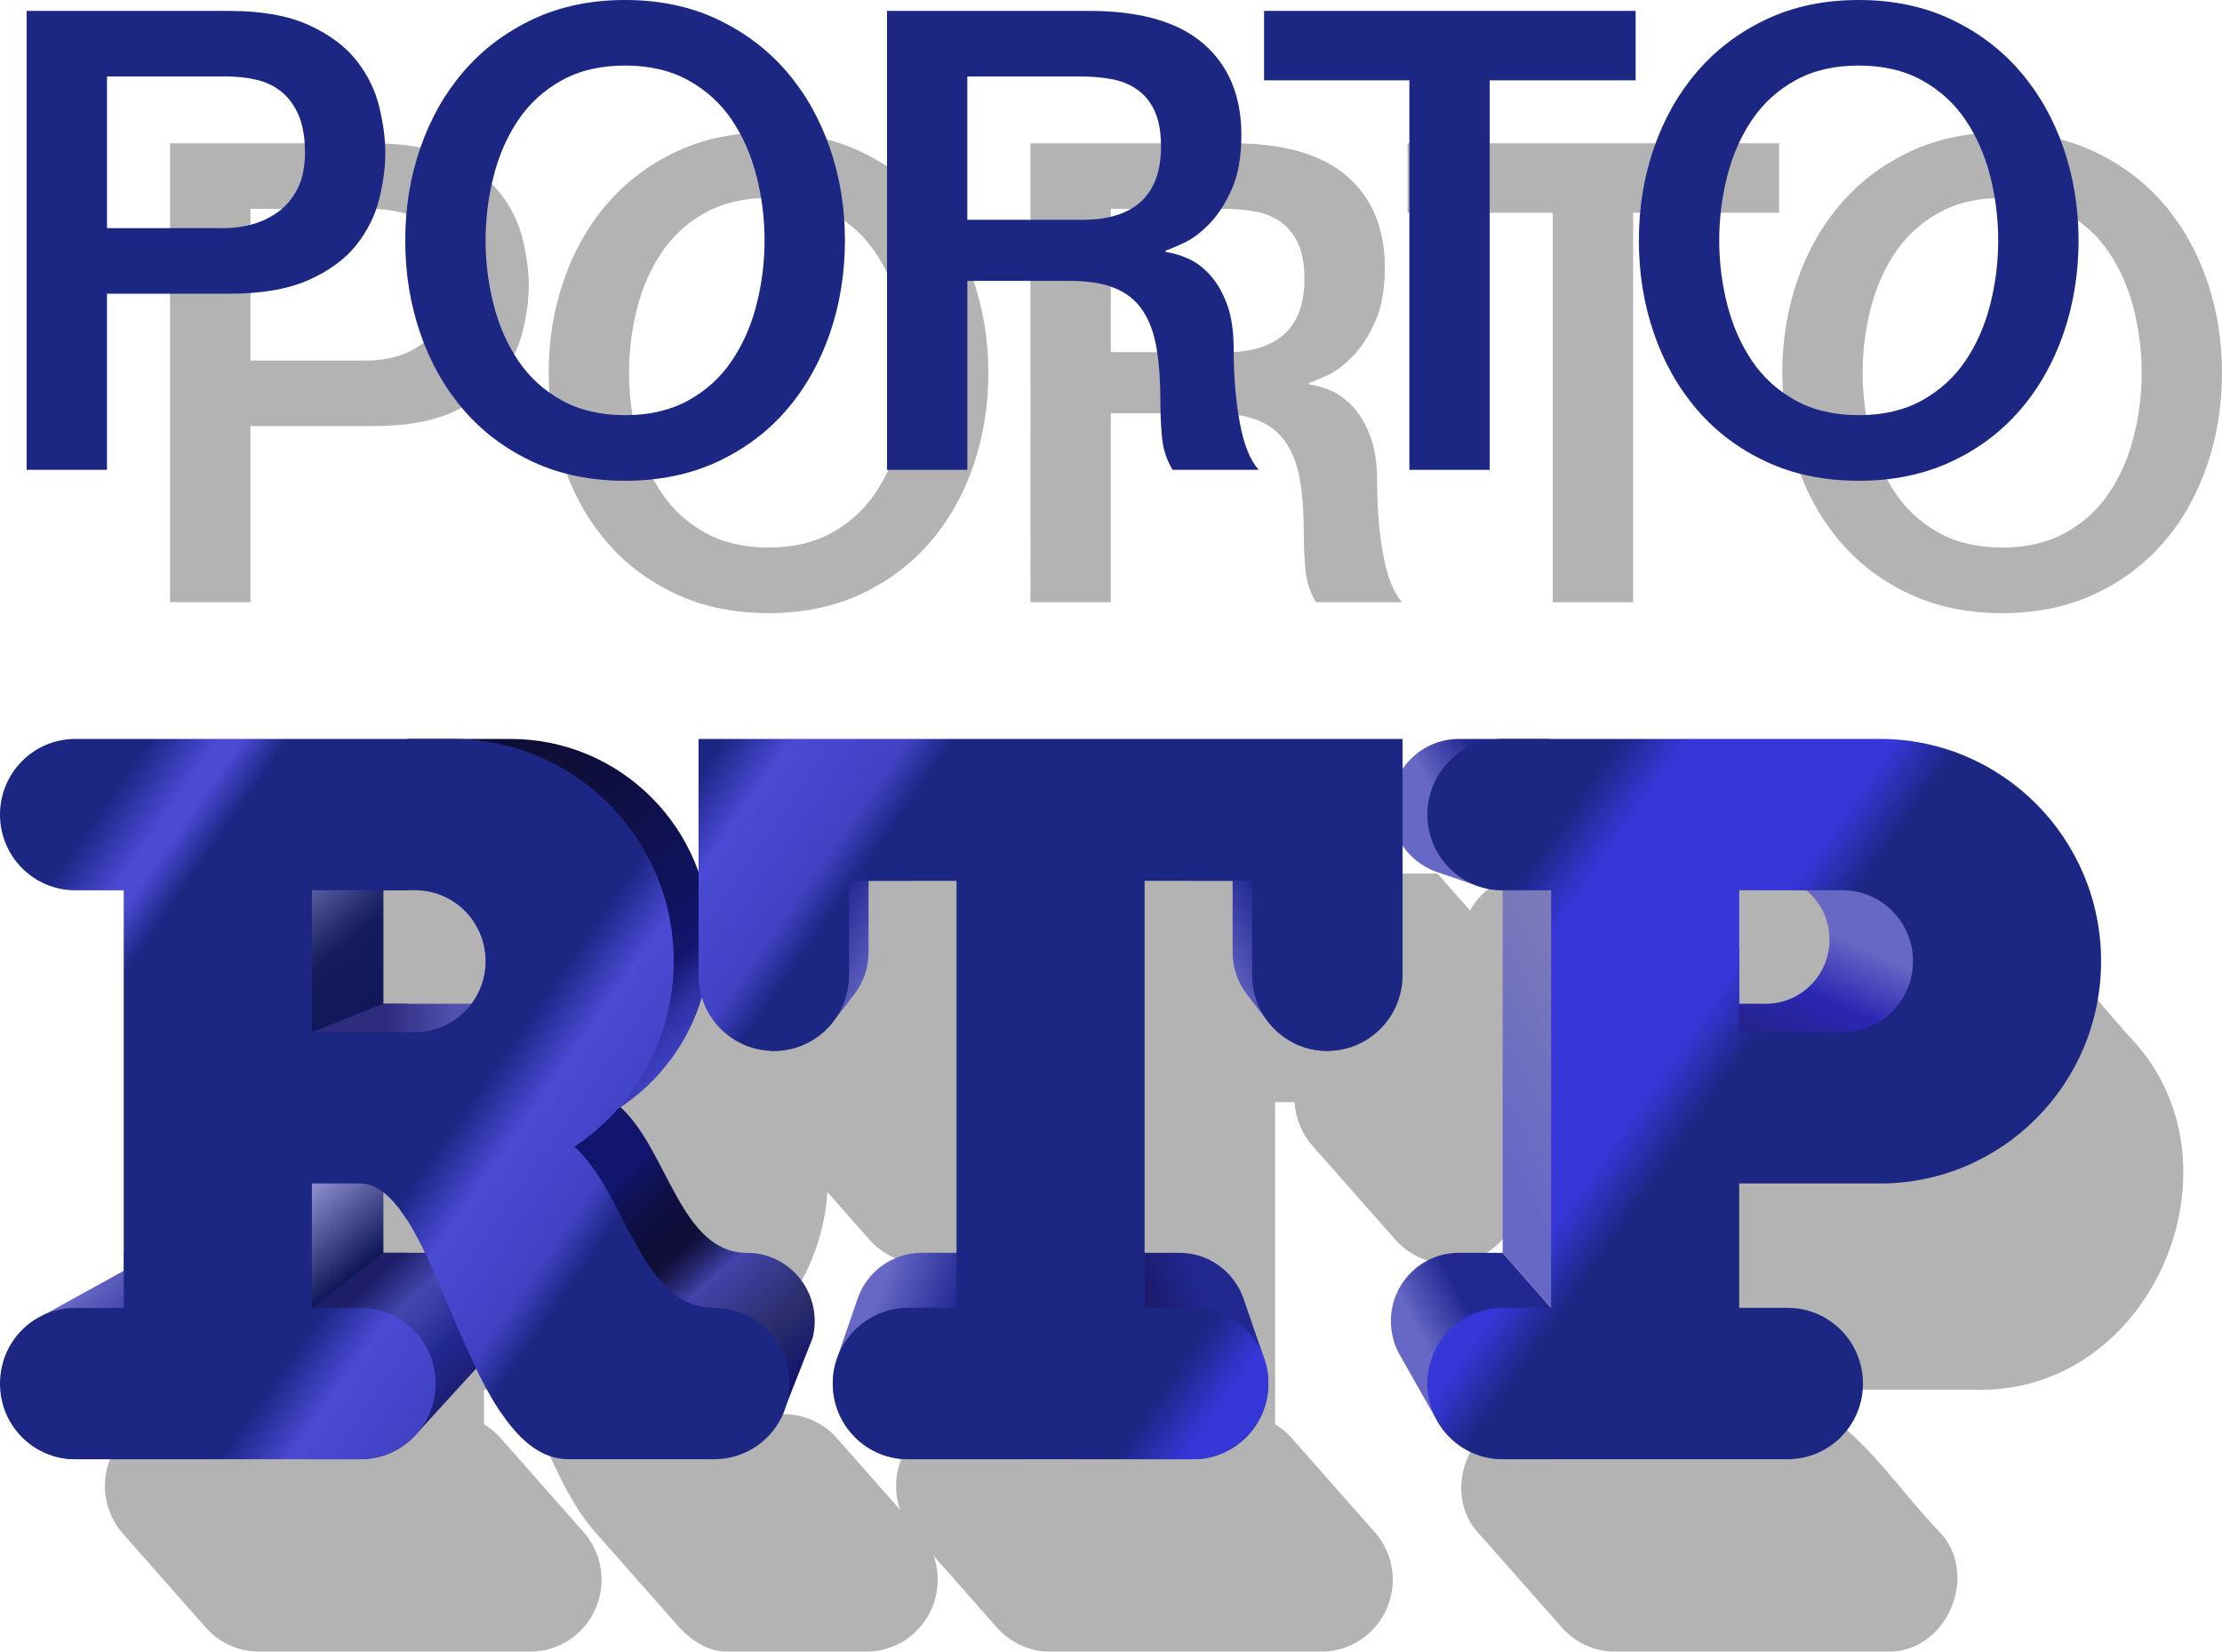 <?xml version="1.0" encoding="UTF-8"?>
<svg xmlns="http://www.w3.org/2000/svg" xmlns:xlink="http://www.w3.org/1999/xlink" version="1.1" viewBox="0 0 805.53 598.88">
  <defs>
    <style>
      .cls-1 {
        fill: #1c2784;
      }

      .cls-2 {
        fill: url(#Gradiente_sem_nome_281);
      }

      .cls-2, .cls-3, .cls-4, .cls-5, .cls-6, .cls-7 {
        fill-rule: evenodd;
      }

      .cls-3 {
        fill: url(#Gradiente_sem_nome_308);
      }

      .cls-4 {
        fill: url(#Gradiente_sem_nome_357);
      }

      .cls-5 {
        fill: url(#Gradiente_sem_nome_344);
      }

      .cls-6 {
        fill: url(#Gradiente_sem_nome_74);
      }

      .cls-8 {
        fill: url(#Gradiente_sem_nome_201);
      }

      .cls-9 {
        fill: url(#Gradiente_sem_nome_147);
      }

      .cls-10 {
        fill: url(#Gradiente_sem_nome_198);
      }

      .cls-11 {
        fill: url(#Gradiente_sem_nome_167);
      }

      .cls-12 {
        fill: url(#Gradiente_sem_nome_162);
      }

      .cls-13 {
        fill: url(#Gradiente_sem_nome_181);
      }

      .cls-14 {
        fill: url(#Gradiente_sem_nome_276);
      }

      .cls-15 {
        clip-path: url(#clippath-1);
      }

      .cls-16 {
        clip-path: url(#clippath-2);
      }

      .cls-17 {
        clip-rule: evenodd;
        fill: none;
      }

      .cls-18 {
        fill: url(#Gradiente_sem_nome_201-2);
      }

      .cls-19 {
        fill: url(#Gradiente_sem_nome_162-2);
      }

      .cls-20 {
        fill: url(#Gradiente_sem_nome_181-2);
      }

      .cls-21 {
        opacity: .3;
      }

      .cls-22 {
        clip-path: url(#clippath);
      }
    </style>
    <clipPath id="clippath">
      <path class="cls-17" d="M270.72,454.25c-24,0-28.58-37.14-45.75-52.79,19.58-13.02,32.51-35.36,32.51-60.74,0-40.2-32.4-72.79-72.36-72.79H27.28c-15.07,0-27.28,12.29-27.28,27.44s12.21,27.43,27.28,27.43h17.6v137.96s-32.85,18.14-32.85,18.14c-7.26,4.93-12.03,13.28-12.03,22.75,0,15.16,12.21,27.44,27.28,27.44h103.38c7.59-.03,14.41-3.03,19.52-8.28l22.45-24.62c8.82,18.16,19.07,32.9,33.41,32.9h52.87c12.58,0,23.12-8.49,26.29-20.11l9.38-23.78c.5-1.97.77-4.04.77-6.18,0-13.72-10.99-24.77-24.63-24.77ZM138.99,454.25v-21.96c5.54,4.2,10.4,12.24,15.09,21.96h-15.09ZM170.96,363.95h-31.96v-41.15h11.49c14.13,0,25.58,11.52,25.58,25.72,0,5.79-1.9,11.14-5.11,15.43Z"/>
    </clipPath>
    <linearGradient id="Gradiente_sem_nome_276" data-name="Gradiente sem nome 276" x1="65.15" y1="332.34" x2="172.48" y2="458.88" gradientUnits="userSpaceOnUse">
      <stop offset=".01" stop-color="#a2a3e7"/>
      <stop offset=".04" stop-color="#9293d7"/>
      <stop offset=".16" stop-color="#4f5496"/>
      <stop offset=".24" stop-color="#252c6e"/>
      <stop offset=".28" stop-color="#151d5f"/>
      <stop offset=".3" stop-color="#131b5d"/>
      <stop offset=".43" stop-color="#10185a"/>
      <stop offset=".6" stop-color="#a2a3e7"/>
      <stop offset=".84" stop-color="#10185a"/>
    </linearGradient>
    <linearGradient id="Gradiente_sem_nome_281" data-name="Gradiente sem nome 281" x1="110.56" y1="366.85" x2="191.69" y2="366.85" gradientUnits="userSpaceOnUse">
      <stop offset=".36" stop-color="#2e2c7e"/>
      <stop offset=".66" stop-color="#5050ae"/>
    </linearGradient>
    <linearGradient id="Gradiente_sem_nome_308" data-name="Gradiente sem nome 308" x1="117.28" y1="461.51" x2="180.57" y2="525.25" gradientUnits="userSpaceOnUse">
      <stop offset=".16" stop-color="#1d1d68"/>
      <stop offset=".33" stop-color="#4346ae"/>
      <stop offset=".43" stop-color="#363ba3"/>
      <stop offset=".55" stop-color="#212991"/>
      <stop offset=".73" stop-color="#1d1d74"/>
    </linearGradient>
    <linearGradient id="Gradiente_sem_nome_344" data-name="Gradiente sem nome 344" x1="207.16" y1="396.36" x2="297.8" y2="497.03" gradientUnits="userSpaceOnUse">
      <stop offset=".26" stop-color="#12156d"/>
      <stop offset=".3" stop-color="#10125c"/>
      <stop offset=".37" stop-color="#0f1047"/>
      <stop offset=".44" stop-color="#0e0e3b"/>
      <stop offset=".5" stop-color="#0e0e37"/>
      <stop offset=".52" stop-color="#131343"/>
      <stop offset=".56" stop-color="#222365"/>
      <stop offset=".61" stop-color="#3b3c9b"/>
      <stop offset=".62" stop-color="#4244ab"/>
      <stop offset=".83" stop-color="#2b2d6a"/>
      <stop offset=".97" stop-color="#12156d"/>
    </linearGradient>
    <linearGradient id="Gradiente_sem_nome_357" data-name="Gradiente sem nome 357" x1="151.99" y1="249.97" x2="274.27" y2="385.77" gradientUnits="userSpaceOnUse">
      <stop offset=".28" stop-color="#0e0e37"/>
      <stop offset=".42" stop-color="#0e0f43"/>
      <stop offset=".69" stop-color="#111465"/>
      <stop offset=".74" stop-color="#12156d"/>
      <stop offset=".78" stop-color="#21248a"/>
      <stop offset=".82" stop-color="#3132a7"/>
      <stop offset=".87" stop-color="#3c3dbc"/>
      <stop offset=".91" stop-color="#4343c8"/>
      <stop offset=".96" stop-color="#4646cd"/>
    </linearGradient>
    <linearGradient id="Gradiente_sem_nome_181" data-name="Gradiente sem nome 181" x1="1.88" y1="453.61" x2="75.68" y2="530.03" gradientUnits="userSpaceOnUse">
      <stop offset=".28" stop-color="#6768c5"/>
      <stop offset=".32" stop-color="#5c5ebd"/>
      <stop offset=".57" stop-color="#212991"/>
    </linearGradient>
    <clipPath id="clippath-1">
      <path class="cls-17" d="M508.47,267.93v85.7c0,15.15-12.21,27.43-27.27,27.43-8.95,0-16.89-4.33-21.87-11.03-2.51-3.27-5.03-6.54-7.54-9.81-3.1-4.15-4.94-9.3-4.94-14.89v-25.96h-31.9v134.88h12.59c10.68,0,19.77,6.83,23.19,16.39,2.47,7.19,4.95,14.37,7.43,21.56,1.07,2.95,1.66,6.13,1.66,9.45,0,15.16-12.21,27.44-27.27,27.44h-103.38c-15.07,0-27.28-12.28-27.28-27.44,0-3.32.59-6.5,1.67-9.45,2.47-7.19,4.95-14.37,7.43-21.56,3.41-9.56,12.5-16.39,23.18-16.39h12.59v-134.88h-31.89v25.96c0,5.59-1.84,10.74-4.95,14.89-2.51,3.27-5.02,6.54-7.54,9.81-4.97,6.7-12.91,11.03-21.86,11.03-15.07,0-27.28-12.28-27.28-27.43v-85.7h255.23Z"/>
    </clipPath>
    <linearGradient id="Gradiente_sem_nome_181-2" data-name="Gradiente sem nome 181" x1="288.04" y1="475.06" x2="378.53" y2="507.99" xlink:href="#Gradiente_sem_nome_181"/>
    <linearGradient id="Gradiente_sem_nome_198" data-name="Gradiente sem nome 198" x1="383.18" y1="507.99" x2="473.67" y2="475.06" gradientTransform="translate(856.84 983.05) rotate(-180)" gradientUnits="userSpaceOnUse">
      <stop offset=".44" stop-color="#1b196c"/>
      <stop offset=".66" stop-color="#212991"/>
    </linearGradient>
    <linearGradient id="Gradiente_sem_nome_201" data-name="Gradiente sem nome 201" x1="267.5" y1="321.37" x2="341.64" y2="364.17" gradientUnits="userSpaceOnUse">
      <stop offset=".4" stop-color="#212991"/>
      <stop offset=".67" stop-color="#5c5ebd"/>
      <stop offset=".72" stop-color="#6768c5"/>
    </linearGradient>
    <linearGradient id="Gradiente_sem_nome_201-2" data-name="Gradiente sem nome 201" x1="164.16" x2="238.3" gradientTransform="translate(255.91 685.53) scale(1 -1)" xlink:href="#Gradiente_sem_nome_201"/>
    <clipPath id="clippath-2">
      <path class="cls-17" d="M681.58,267.93h-152.72c-13.6,0-24.63,11.1-24.63,24.78,0,10.73,6.78,19.87,16.27,23.31,4.95,1.7,9.9,3.41,14.85,5.11,2.93,1.08,6.09,1.67,9.38,1.67h.04l-.02,131.45h-15.89c-13.6,0-24.63,11.09-24.63,24.77,0,4.35,1.12,8.43,3.07,11.98,4.48,7.91,8.96,15.81,13.45,23.72,4.62,8.56,13.63,14.37,23.98,14.37h103.38c15.07,0,27.27-12.28,27.27-27.44,0-9.05-4.35-17.07-11.07-22.07-9.08-6.78-18.17-13.56-27.25-20.34-1.97-1.5-4.18-2.7-6.55-3.55v-26.58h51.07c44.26,0,80.13-36.08,80.13-80.59s-35.87-80.59-80.13-80.59ZM663.24,340.72c0,12.83-10.33,23.23-23.09,23.23h-9.64v-41.15h24.34c5.13,4.26,8.39,10.71,8.39,17.92Z"/>
    </clipPath>
    <linearGradient id="Gradiente_sem_nome_147" data-name="Gradiente sem nome 147" x1="635.41" y1="390.62" x2="718.74" y2="390.62" gradientTransform="translate(-118.94 -770.07) scale(1.15 2.91)" gradientUnits="userSpaceOnUse">
      <stop offset=".26" stop-color="#232387"/>
      <stop offset=".52" stop-color="#2b26b3"/>
      <stop offset=".74" stop-color="#6161c3"/>
      <stop offset=".76" stop-color="#6768c5"/>
    </linearGradient>
    <linearGradient id="Gradiente_sem_nome_162" data-name="Gradiente sem nome 162" x1="482.55" y1="514.89" x2="561.6" y2="472.86" gradientUnits="userSpaceOnUse">
      <stop offset=".48" stop-color="#6768c5"/>
      <stop offset=".51" stop-color="#5c5ebd"/>
      <stop offset=".7" stop-color="#212991"/>
    </linearGradient>
    <linearGradient id="Gradiente_sem_nome_167" data-name="Gradiente sem nome 167" x1="477.97" y1="431.43" x2="598.96" y2="367.1" gradientUnits="userSpaceOnUse">
      <stop offset=".48" stop-color="#6768c5"/>
      <stop offset="1" stop-color="#8080b4"/>
    </linearGradient>
    <linearGradient id="Gradiente_sem_nome_162-2" data-name="Gradiente sem nome 162" x1="481.95" y1="308.6" x2="561" y2="266.57" xlink:href="#Gradiente_sem_nome_162"/>
    <linearGradient id="Gradiente_sem_nome_74" data-name="Gradiente sem nome 74" x1="66.79" y1="191.29" x2="625.07" y2="582.21" gradientUnits="userSpaceOnUse">
      <stop offset=".05" stop-color="#1c2784"/>
      <stop offset=".08" stop-color="#4a4ad5"/>
      <stop offset=".09" stop-color="#4a4ad5"/>
      <stop offset=".11" stop-color="#1c2784"/>
      <stop offset=".3" stop-color="#1c2784"/>
      <stop offset=".33" stop-color="#4a4ad5"/>
      <stop offset=".38" stop-color="#4042c3"/>
      <stop offset=".4" stop-color="#1c2784"/>
      <stop offset=".69" stop-color="#1c2784"/>
      <stop offset=".72" stop-color="#3637d9"/>
      <stop offset=".81" stop-color="#3637d9"/>
      <stop offset=".84" stop-color="#1c2784"/>
    </linearGradient>
  </defs>
  <!-- Generator: Adobe Illustrator 28.6.0, SVG Export Plug-In . SVG Version: 1.2.0 Build 709)  -->
  <g>
    <g id="Camada_1">
      <g class="cls-21">
        <path class="cls-7" d="M771.78,375.68c-23.76-26.56-45.49-60.17-86.2-58.92,0,0-130.01,0-130.01,0-14.31,0-25.91,11.68-25.91,26.07-.27,13.65,10.98,21.5,18.65,31.02,8.09,8.3,14.53,18.57,23.99,25.36l-.02,113.54h-16.71c-22.1-.76-34.31,28.27-19.02,43.75,9.8,11.11,19.6,22.23,29.41,33.33,4.75,5.53,11.77,9.04,19.61,9.04h98.21c22.1.76,34.32-28.26,19.03-43.75-12.14-12.6-22.17-27.68-35.74-38.69v-12.54s48.52,0,48.52,0c64.76,2.25,100.68-82.6,56.2-128.21ZM667.06,402.88h27.93c-4.29,10.97-16.32,16.13-27.93,14.87v-14.87Z"/>
        <path class="cls-7" d="M551.12,350.75v81.42c0,14.39-11.6,26.06-25.92,26.06-7.84,0-14.86-3.5-19.61-9.04-9.81-11.11-19.61-22.22-29.41-33.33-3.97-4.32-6.5-9.98-6.85-16.23h-7.07v116.79c2.39,1.44,4.53,3.25,6.34,5.36,9.81,11.11,19.61,22.22,29.41,33.34,4.27,4.64,6.89,10.85,6.89,17.68,0,14.4-11.6,26.07-25.92,26.07h-98.21c-7.84,0-14.87-3.51-19.62-9.04-9.81-11.11-19.61-22.22-29.41-33.34-4.27-4.65-6.89-10.86-6.89-17.69,0-14.39,11.6-26.06,25.92-26.06h16.71v-113.11h-7.02v32.54c0,14.39-11.6,26.06-25.91,26.06-7.85,0-14.87-3.5-19.62-9.04-9.81-11.11-19.61-22.22-29.41-33.33-4.27-4.65-6.89-10.86-6.89-17.69v-81.42h242.49l30,34Z"/>
        <path class="cls-7" d="M175.45,402.88h27.92c-3.7,8.74-12.31,14.87-22.36,14.87h-5.56v-14.87Z"/>
        <path class="cls-7" d="M339.93,572.8c0,14.44-11.55,26.07-25.91,26.07h-50.24c-7.21,0-13.34-3.93-18.75-10.19-9.97-11.3-19.95-22.61-29.92-33.91-10.49-12.07-18.28-32.89-26.1-50.89h-13.56v12.54c2.23,1.34,4.23,3,5.96,4.92,9.97,11.31,19.95,22.61,29.92,33.92,4.2,4.63,6.75,10.78,6.75,17.54,0,14.39-11.6,26.07-25.9,26.07h-98.23c-7.63,0-14.49-3.32-19.23-8.61-9.98-11.3-19.95-22.61-29.93-33.91-4.19-4.63-6.75-10.79-6.75-17.55,0-14.39,11.6-26.06,25.91-26.06h16.72v-195.99h113.3c22.37,0,42.48,9.7,56.4,25.15,9.98,11.31,19.95,22.61,29.93,33.92,12.3,13.6,19.79,31.67,19.79,51.5,0,26.62-13.51,50.05-34.01,63.77t.01,0s.05.05.07.08c.03.03.05.06.08.08.02.03.05.06.07.09.03.03.05.06.08.09.02.02.05.05.07.08.03.03.05.06.08.08.02.03.05.06.07.09.03.03.05.06.08.08.02.03.05.06.07.09.03.03.05.05.08.08.02.03.05.06.07.09.03.03.05.05.07.08.03.03.05.06.08.09.02.03.05.05.07.08.03.03.06.06.08.09.03.03.05.05.07.08.03.03.05.06.08.09.02.02.05.05.07.08.03.03.05.06.08.09.02.03.05.05.07.08.03.03.05.06.08.09.02.03.05.05.07.08.03.03.05.06.08.09.02.02.05.05.07.08.03.03.05.06.08.08.02.03.05.06.07.09.03.03.05.06.08.09.02.02.05.05.07.08.03.03.05.06.08.08.02.03.05.06.07.09.03.03.05.06.08.08.02.03.05.06.07.09.03.03.05.06.08.08.02.03.05.06.07.09.03.03.05.05.08.08.02.03.05.06.07.09.02.03.05.05.08.08.02.03.05.06.07.09.03.03.05.05.08.08.02.03.04.06.07.09,4.41,5.05,8.02,11.43,11.48,17.99,1.11.17,2.26.26,3.46.26,7.66,0,14.52,3.31,19.25,8.58,9.98,11.31,19.95,22.61,29.93,33.92,4.18,4.62,6.73,10.78,6.73,17.56Z"/>
      </g>
      <g class="cls-22">
        <rect class="cls-14" x="100.78" y="311.91" width="46.9" height="180.17"/>
        <polygon class="cls-2" points="139 363.95 113.07 374.24 110.56 402.88 185.38 398.51 191.69 330.82 157.53 334.8 139 363.95"/>
        <polygon class="cls-3" points="138.99 454.25 113.06 474.22 113.06 529.09 181.41 529.09 181.41 454.25 138.99 454.25"/>
        <polygon class="cls-5" points="224.97 401.46 198.37 410.41 238.14 474.16 285.2 508.98 311.8 469.18 243.12 398.51 224.97 401.46"/>
        <polygon class="cls-4" points="224.97 401.46 243.12 398.51 261.03 398.51 261.03 262.14 147.67 262.14 147.67 292 189.42 292 230.01 332.59 188.34 374.26 198.37 410.41 224.97 401.46"/>
        <rect class="cls-13" x="1.22" y="454.25" width="75.13" height="75.13"/>
      </g>
      <g class="cls-15">
        <g>
          <rect class="cls-20" x="295.72" y="453.96" width="75.13" height="75.13"/>
          <rect class="cls-10" x="390.85" y="453.96" width="75.13" height="75.13" transform="translate(856.84 983.05) rotate(180)"/>
        </g>
        <g>
          <rect class="cls-8" x="279.28" y="300.96" width="50.57" height="83.61"/>
          <rect class="cls-18" x="431.85" y="300.96" width="50.57" height="83.61" transform="translate(914.28 685.53) rotate(180)"/>
        </g>
      </g>
      <g class="cls-16">
        <rect class="cls-9" x="609.89" y="331.25" width="95.58" height="67.45" transform="translate(52.39 811.48) rotate(-65.44)"/>
        <polygon class="cls-12" points="562.32 474.22 544.75 454.25 490.1 454.25 490.1 529.09 562.32 529.09 562.32 474.22"/>
        <polygon class="cls-11" points="562.32 474.22 544.75 454.25 490.1 454.25 490.1 322.8 562.34 322.8 590.24 350.7 590.24 473.92 562.32 474.22"/>
        <polygon class="cls-19" points="561.72 267.93 544.15 247.96 489.5 247.96 489.5 322.8 561.72 322.8 561.72 267.93"/>
      </g>
      <g id="gKh2aA">
        <g id="gKh2aA-2" data-name="gKh2aA">
          <path class="cls-6" d="M630.51,322.8v51.44h37.43c14.13,0,25.57-11.51,25.57-25.72s-11.44-25.72-25.57-25.72h-37.43ZM113.07,322.8v51.44h37.43c14.12,0,25.57-11.51,25.57-25.72s-11.45-25.72-25.57-25.72h-37.43ZM544.73,267.93h136.85c44.25,0,80.12,36.08,80.12,80.59s-35.87,80.59-80.12,80.59h-51.07v45.11h17.59c15.07,0,27.28,12.28,27.28,27.43s-12.21,27.44-27.28,27.44h-103.37c-15.06,0-27.27-12.28-27.27-27.44s12.21-27.43,27.27-27.43h17.59l.02-151.42h-17.61c-15.06,0-27.27-12.28-27.27-27.43s12.21-27.44,27.27-27.44ZM253.24,267.93h255.23v85.69c0,15.15-12.21,27.44-27.27,27.44s-27.27-12.28-27.27-27.44v-34.25h-38.98v154.85h17.6c15.06,0,27.27,12.28,27.27,27.43s-12.21,27.44-27.27,27.44h-103.38c-15.06,0-27.27-12.28-27.27-27.44s12.21-27.43,27.27-27.43h17.59v-154.85h-38.97v34.25c0,15.15-12.21,27.44-27.27,27.44s-27.28-12.28-27.28-27.44v-85.69ZM27.28,267.93h136.85c44.25,0,80.12,36.08,80.12,80.59,0,28.1-14.31,52.83-35.99,67.26,19.01,17.32,24.08,58.44,50.65,58.44,15.11,0,27.27,12.24,27.27,27.43s-12.16,27.44-27.27,27.44h-52.87c-37.34,0-46.98-99.98-75.62-99.98h-17.35v45.11h17.6c15.06,0,27.27,12.28,27.27,27.43s-12.21,27.44-27.27,27.44H27.28C12.21,529.09,0,516.81,0,501.66s12.21-27.43,27.27-27.43h17.59v-151.42s-17.59,0-17.59,0C12.21,322.8,0,310.52,0,295.37s12.21-27.44,27.28-27.44Z"/>
        </g>
      </g>
      <path class="cls-21" d="M61.65,51.96h73.41c11.81,0,21.44,1.71,28.9,5.13,7.46,3.42,13.2,7.69,17.25,12.82,4.04,5.13,6.79,10.72,8.27,16.78,1.47,6.06,2.21,11.65,2.21,16.78s-.74,10.68-2.21,16.66c-1.48,5.98-4.23,11.54-8.27,16.66-4.04,5.13-9.79,9.36-17.25,12.7-7.46,3.34-17.09,5.01-28.9,5.01h-44.28v63.85h-29.13V51.96ZM90.78,130.73h42.65c3.26,0,6.6-.47,10.02-1.4,3.42-.93,6.56-2.45,9.44-4.54,2.87-2.1,5.2-4.89,6.99-8.39,1.78-3.5,2.68-7.88,2.68-13.17s-.78-9.94-2.33-13.52c-1.56-3.57-3.65-6.41-6.29-8.51-2.64-2.1-5.67-3.53-9.09-4.31-3.42-.78-7.07-1.17-10.95-1.17h-43.11v55ZM278.61,48c12.43,0,23.57,2.33,33.44,6.99,9.86,4.66,18.21,10.95,25.05,18.88,6.83,7.92,12.08,17.17,15.73,27.73,3.65,10.57,5.48,21.75,5.48,33.56s-1.83,23.23-5.48,33.79c-3.65,10.57-8.9,19.81-15.73,27.73-6.84,7.92-15.19,14.18-25.05,18.76-9.87,4.58-21.01,6.88-33.44,6.88s-23.58-2.29-33.44-6.88c-9.87-4.58-18.22-10.84-25.05-18.76-6.84-7.92-12.08-17.17-15.73-27.73-3.65-10.56-5.48-21.83-5.48-33.79s1.82-22.99,5.48-33.56c3.65-10.56,8.89-19.81,15.73-27.73,6.83-7.92,15.18-14.22,25.05-18.88,9.86-4.66,21.01-6.99,33.44-6.99ZM278.61,71.77c-8.86,0-16.51,1.79-22.96,5.36-6.45,3.58-11.69,8.35-15.73,14.33-4.04,5.98-7.03,12.78-8.97,20.39-1.94,7.61-2.91,15.38-2.91,23.3s.97,15.69,2.91,23.3c1.94,7.61,4.93,14.41,8.97,20.39,4.04,5.98,9.28,10.76,15.73,14.33,6.44,3.58,14.1,5.36,22.96,5.36s16.51-1.78,22.95-5.36c6.45-3.57,11.69-8.35,15.73-14.33,4.04-5.98,7.03-12.78,8.97-20.39,1.94-7.61,2.91-15.38,2.91-23.3s-.97-15.69-2.91-23.3c-1.94-7.61-4.93-14.41-8.97-20.39-4.04-5.98-9.29-10.76-15.73-14.33-6.45-3.57-14.1-5.36-22.95-5.36ZM373.56,51.96h73.47c18.33,0,32.08,3.96,41.25,11.89,9.16,7.92,13.75,18.96,13.75,33.09,0,7.92-1.16,14.49-3.49,19.69-2.33,5.21-5.05,9.4-8.16,12.58-3.11,3.19-6.18,5.48-9.21,6.88s-5.24,2.33-6.64,2.8v.47c2.48.31,5.16,1.09,8.04,2.33,2.87,1.25,5.55,3.23,8.04,5.94,2.48,2.72,4.54,6.26,6.18,10.6,1.63,4.35,2.45,9.79,2.45,16.31,0,9.79.73,18.68,2.21,26.68,1.47,8,3.77,13.71,6.88,17.13h-31.23c-2.18-3.57-3.46-7.53-3.85-11.89-.39-4.35-.58-8.54-.58-12.58,0-7.61-.47-14.18-1.4-19.69-.93-5.51-2.64-10.1-5.13-13.75-2.49-3.65-5.87-6.33-10.14-8.04-4.28-1.71-9.75-2.56-16.43-2.56h-36.88v68.52h-29.13V51.96ZM402.69,127.7h41.77c9.32,0,16.39-2.21,21.21-6.64,4.81-4.43,7.22-11.07,7.22-19.93,0-5.28-.78-9.59-2.33-12.93-1.55-3.34-3.69-5.94-6.41-7.81-2.72-1.86-5.83-3.11-9.32-3.73-3.5-.62-7.11-.93-10.84-.93h-41.31v51.97ZM510.26,51.96h134.7v25.17h-52.9v141.23h-29.13V77.13h-52.67v-25.17ZM725.83,48c12.43,0,23.57,2.33,33.44,6.99,9.87,4.66,18.21,10.95,25.05,18.88,6.83,7.92,12.08,17.17,15.73,27.73,3.65,10.57,5.48,21.75,5.48,33.56s-1.83,23.23-5.48,33.79c-3.65,10.57-8.9,19.81-15.73,27.73-6.84,7.92-15.19,14.18-25.05,18.76-9.87,4.58-21.01,6.88-33.44,6.88s-23.58-2.29-33.44-6.88c-9.87-4.58-18.22-10.84-25.05-18.76-6.84-7.92-12.08-17.17-15.73-27.73-3.65-10.56-5.48-21.83-5.48-33.79s1.82-22.99,5.48-33.56c3.65-10.56,8.89-19.81,15.73-27.73,6.83-7.92,15.18-14.22,25.05-18.88,9.86-4.66,21.01-6.99,33.44-6.99ZM725.83,71.77c-8.86,0-16.51,1.79-22.96,5.36-6.45,3.58-11.69,8.35-15.73,14.33-4.04,5.98-7.03,12.78-8.97,20.39-1.94,7.61-2.91,15.38-2.91,23.3s.97,15.69,2.91,23.3c1.94,7.61,4.93,14.41,8.97,20.39,4.04,5.98,9.28,10.76,15.73,14.33,6.45,3.58,14.1,5.36,22.96,5.36s16.51-1.78,22.96-5.36c6.45-3.57,11.69-8.35,15.73-14.33,4.04-5.98,7.03-12.78,8.97-20.39,1.94-7.61,2.91-15.38,2.91-23.3s-.97-15.69-2.91-23.3c-1.94-7.61-4.93-14.41-8.97-20.39-4.04-5.98-9.29-10.76-15.73-14.33-6.45-3.57-14.1-5.36-22.96-5.36Z"/>
      <path class="cls-1" d="M9.65,3.96h73.41c11.81,0,21.44,1.71,28.9,5.13,7.46,3.42,13.2,7.69,17.25,12.82,4.04,5.13,6.79,10.72,8.27,16.78,1.47,6.06,2.21,11.65,2.21,16.78s-.74,10.68-2.21,16.66c-1.48,5.98-4.23,11.54-8.27,16.66-4.04,5.13-9.79,9.36-17.25,12.7-7.46,3.34-17.09,5.01-28.9,5.01h-44.28v63.85H9.65V3.96ZM38.78,82.73h42.65c3.26,0,6.6-.47,10.02-1.4,3.42-.93,6.56-2.45,9.44-4.54,2.87-2.1,5.2-4.89,6.99-8.39,1.78-3.5,2.68-7.88,2.68-13.17s-.78-9.94-2.33-13.52c-1.56-3.57-3.65-6.41-6.29-8.51-2.64-2.1-5.67-3.53-9.09-4.31-3.42-.78-7.07-1.17-10.95-1.17h-43.11v55ZM226.61,0c12.43,0,23.57,2.33,33.44,6.99,9.86,4.66,18.21,10.95,25.05,18.88,6.83,7.92,12.08,17.17,15.73,27.73,3.65,10.57,5.48,21.75,5.48,33.56s-1.83,23.23-5.48,33.79c-3.65,10.57-8.9,19.81-15.73,27.73-6.84,7.92-15.19,14.18-25.05,18.76-9.87,4.58-21.01,6.88-33.44,6.88s-23.58-2.29-33.44-6.88c-9.87-4.58-18.22-10.84-25.05-18.76-6.84-7.92-12.08-17.17-15.73-27.73-3.65-10.56-5.48-21.83-5.48-33.79s1.82-22.99,5.48-33.56c3.65-10.56,8.89-19.81,15.73-27.73,6.83-7.92,15.18-14.22,25.05-18.88,9.86-4.66,21.01-6.99,33.44-6.99ZM226.61,23.77c-8.86,0-16.51,1.79-22.96,5.36-6.45,3.58-11.69,8.35-15.73,14.33-4.04,5.98-7.03,12.78-8.97,20.39-1.94,7.61-2.91,15.38-2.91,23.3s.97,15.69,2.91,23.3c1.94,7.61,4.93,14.41,8.97,20.39,4.04,5.98,9.28,10.76,15.73,14.33,6.44,3.58,14.1,5.36,22.96,5.36s16.51-1.78,22.95-5.36c6.45-3.57,11.69-8.35,15.73-14.33,4.04-5.98,7.03-12.78,8.97-20.39,1.94-7.61,2.91-15.38,2.91-23.3s-.97-15.69-2.91-23.3c-1.94-7.61-4.93-14.41-8.97-20.39-4.04-5.98-9.29-10.76-15.73-14.33-6.45-3.57-14.1-5.36-22.95-5.36ZM321.56,3.96h73.47c18.33,0,32.08,3.96,41.25,11.89,9.16,7.92,13.75,18.96,13.75,33.09,0,7.92-1.16,14.49-3.49,19.69-2.33,5.21-5.05,9.4-8.16,12.58-3.11,3.19-6.18,5.48-9.21,6.88s-5.24,2.33-6.64,2.8v.47c2.48.31,5.16,1.09,8.04,2.33,2.87,1.25,5.55,3.23,8.04,5.94,2.48,2.72,4.54,6.26,6.18,10.6,1.63,4.35,2.45,9.79,2.45,16.31,0,9.79.73,18.68,2.21,26.68,1.47,8,3.77,13.71,6.88,17.13h-31.23c-2.18-3.57-3.46-7.53-3.85-11.89-.39-4.35-.58-8.54-.58-12.58,0-7.61-.47-14.18-1.4-19.69-.93-5.51-2.64-10.1-5.13-13.75-2.49-3.65-5.87-6.33-10.14-8.04-4.28-1.71-9.75-2.56-16.43-2.56h-36.88v68.52h-29.13V3.96ZM350.69,79.7h41.77c9.32,0,16.39-2.21,21.21-6.64,4.81-4.43,7.22-11.07,7.22-19.93,0-5.28-.78-9.59-2.33-12.93-1.55-3.34-3.69-5.94-6.41-7.81-2.72-1.86-5.83-3.11-9.32-3.73-3.5-.62-7.11-.93-10.84-.93h-41.31v51.97ZM458.26,3.96h134.7v25.17h-52.9v141.23h-29.13V29.13h-52.67V3.96ZM673.83,0c12.43,0,23.57,2.33,33.44,6.99,9.87,4.66,18.21,10.95,25.05,18.88,6.83,7.92,12.08,17.17,15.73,27.73,3.65,10.57,5.48,21.75,5.48,33.56s-1.83,23.23-5.48,33.79c-3.65,10.57-8.9,19.81-15.73,27.73-6.84,7.92-15.19,14.18-25.05,18.76-9.87,4.58-21.01,6.88-33.44,6.88s-23.58-2.29-33.44-6.88c-9.87-4.58-18.22-10.84-25.05-18.76-6.84-7.92-12.08-17.17-15.73-27.73-3.65-10.56-5.48-21.83-5.48-33.79s1.82-22.99,5.48-33.56c3.65-10.56,8.89-19.81,15.73-27.73,6.83-7.92,15.18-14.22,25.05-18.88,9.86-4.66,21.01-6.99,33.44-6.99ZM673.83,23.77c-8.86,0-16.51,1.79-22.96,5.36-6.45,3.58-11.69,8.35-15.73,14.33-4.04,5.98-7.03,12.78-8.97,20.39-1.94,7.61-2.91,15.38-2.91,23.3s.97,15.69,2.91,23.3c1.94,7.61,4.93,14.41,8.97,20.39,4.04,5.98,9.28,10.76,15.73,14.33,6.45,3.58,14.1,5.36,22.96,5.36s16.51-1.78,22.96-5.36c6.45-3.57,11.69-8.35,15.73-14.33,4.04-5.98,7.03-12.78,8.97-20.39,1.94-7.61,2.91-15.38,2.91-23.3s-.97-15.69-2.91-23.3c-1.94-7.61-4.93-14.41-8.97-20.39-4.04-5.98-9.29-10.76-15.73-14.33-6.45-3.57-14.1-5.36-22.96-5.36Z"/>
    </g>
  </g>
</svg>